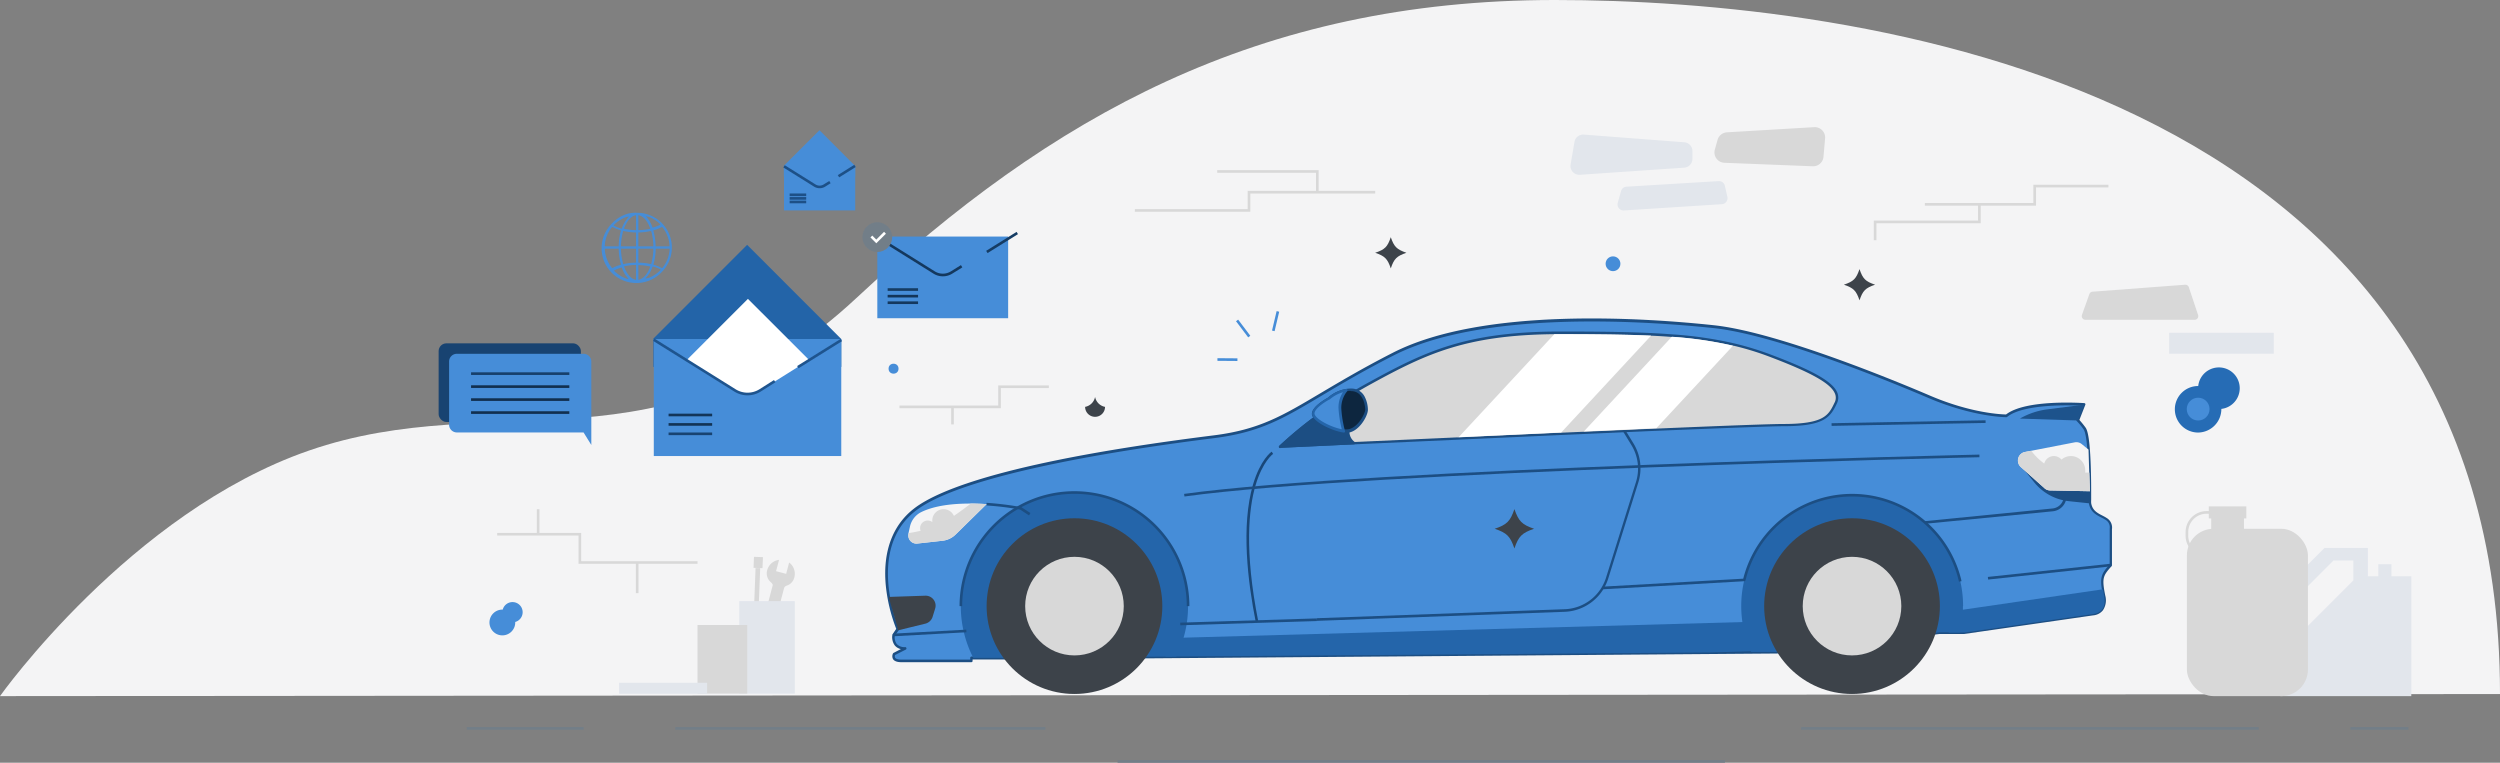 <?xml version="1.0" encoding="UTF-8" standalone="no"?>
<svg
   width="537.52"
   height="164"
   viewBox="0 0 537.52 164"
   version="1.1"
   id="svg20316"
   sodipodi:docname="contact-us.svg"
   inkscape:version="1.2.2 (732a01da63, 2022-12-09)"
   xmlns:inkscape="http://www.inkscape.org/namespaces/inkscape"
   xmlns:sodipodi="http://sodipodi.sourceforge.net/DTD/sodipodi-0.dtd"
   xmlns="http://www.w3.org/2000/svg"
   xmlns:svg="http://www.w3.org/2000/svg">
  <rect x="0" y="0" width="537.52" height="164" fill="#808080" stroke="none"/>
  <defs
     id="defs20320" />
  <sodipodi:namedview
     id="namedview20318"
     pagecolor="#505050"
     bordercolor="#eeeeee"
     borderopacity="1"
     inkscape:showpageshadow="0"
     inkscape:pageopacity="0"
     inkscape:pagecheckerboard="0"
     inkscape:deskcolor="#505050"
     showgrid="false"
     inkscape:zoom="1.9219433"
     inkscape:cx="231.27633"
     inkscape:cy="63.997725"
     inkscape:window-width="1920"
     inkscape:window-height="1017"
     inkscape:window-x="-8"
     inkscape:window-y="-8"
     inkscape:window-maximized="1"
     inkscape:current-layer="svg20316" />
  <g
     id="Layer_2"
     data-name="Layer 2"
     transform="translate(-921.48 -35)">
    <g
       id="Layer_1"
       data-name="Layer 1"
       transform="translate(2 102)">
      <g
         id="Group_794"
         data-name="Group 794"
         transform="translate(-124.91 -85)">
        <path
           id="Path_2877"
           data-name="Path 2877"
           d="M1044.39,167.67s28-39.49,66.39-52.78c40.41-14,75.93,6.14,117.73-32.8S1314.73,18,1378.69,18s203.22,17.15,203.22,149.22Z"
           fill="#f4f4f5" />
        <path
           id="Path_2878"
           data-name="Path 2878"
           d="M1498.27,131.71v7.79c-1.73,1.9-2.08,2.62-1.7,5.16.07.42.15.89.26,1.43.72,3.75-2.33,3.91-2.33,3.91l-27.76,4h-5.25l-35,4.21h-5.58l-8.76.07-114.82.88h-2.36l-34.82.27h-6.84l-.06.65h-15c-2.34,0-1.58-1.47-1.58-1.47l2.4-1.25a2.3,2.3,0,0,1-2.51-2.78l.93-1.36s-7.38-17.12,3.68-25.68,49.52-13.82,64.26-15.67,18.7-7.63,38.59-17.78,56.07-7.27,68.9-5.89,36.41,10.84,46.23,15.06,16.7,4.14,16.7,4.14c4.13-3.33,16.7-2.44,16.7-2.44l-1.35,3.41a9.994,9.994,0,0,1,1.44,1.73c.6.78.89,3.86,1,7.1s.13,6.81.13,8.24a5.288,5.288,0,0,0,0,.72c.33,2.19,2.19,2.58,3.41,3.37A2.12,2.12,0,0,1,1498.27,131.71Z"
           fill="#fed428"
           style="fill:#468dd8;fill-opacity:1" />
        <path
           id="Path_2879"
           data-name="Path 2879"
           d="M1253.22,160.38h-15c-.94,0-1.55-.23-1.83-.68a1.339,1.339,0,0,1,0-1.2.28.28,0,0,1,.12-.12l1.57-.82a2.42,2.42,0,0,1-1.29-.77,3,3,0,0,1-.54-2.24.272.272,0,0,1,0-.11l.84-1.23a35.161,35.161,0,0,1-2.27-9.57c-.61-7.11,1.5-12.74,6.1-16.3,5.39-4.18,21-10.29,64.4-15.73,9.8-1.23,14.76-4.18,23-9.08,4-2.36,8.91-5.3,15.51-8.67,19.52-10,54.79-7.46,69.06-5.93S1454,100.77,1459.21,103c9,3.88,15.64,4.1,16.5,4.11,4.23-3.29,16.29-2.47,16.81-2.44a.32.32,0,0,1,.22.13.27.27,0,0,1,0,.26l-1.27,3.23a20.193,20.193,0,0,1,1.33,1.64c.55.72.9,3.09,1.08,7.26.14,3.11.13,6.38.13,8v.3a4.58,4.58,0,0,0,0,.67c.24,1.57,1.33,2.14,2.39,2.68.32.17.62.32.89.5a2.4,2.4,0,0,1,1.19,2.43v7.76a.259.259,0,0,1-.07.19c-1.68,1.84-2,2.46-1.63,4.93.06.38.14.81.26,1.41a3.84,3.84,0,0,1-.51,3.16,3,3,0,0,1-2.09,1.09l-27.73,4h-5.28l-35,4.2h0l-166.35,1.28h-6.58v.39A.29.29,0,0,1,1253.22,160.38Zm-16.38-1.55a.74.74,0,0,0,0,.58c.16.26.64.41,1.34.41H1253v-.4a.29.29,0,0,1,.29-.26h6.84l37.18-.29,114.82-.88,14.33-.11,35-4.2h5.27l27.74-4a2.58,2.58,0,0,0,1.69-.88,3.29,3.29,0,0,0,.4-2.7c-.12-.6-.2-1-.26-1.43-.4-2.64,0-3.44,1.69-5.32v-7.74h0a1.83,1.83,0,0,0-.93-1.86,7.534,7.534,0,0,0-.85-.47c-1.13-.58-2.41-1.24-2.69-3.1a4.5,4.5,0,0,1-.06-.76v-.3c0-1.57,0-4.83-.13-7.92-.21-5-.64-6.52-1-6.95a12.326,12.326,0,0,0-1.38-1.67.27.27,0,0,1-.1-.34l1.2-3c-2.14-.12-12.52-.5-16.11,2.4a.269.269,0,0,1-.17.06c-.07,0-7.07,0-16.82-4.16-5.23-2.24-32-13.52-46.15-15s-49.36-4-68.74,5.87c-6.58,3.35-11.51,6.29-15.48,8.65-8.28,4.94-13.28,7.91-23.2,9.15-19.58,2.45-53.94,7.74-64.12,15.62-10.76,8.32-3.67,25.17-3.6,25.34a.26.26,0,0,1,0,.27l-.89,1.31a2.419,2.419,0,0,0,.43,1.72,2.25,2.25,0,0,0,1.81.66.28.28,0,0,1,.27.22.29.29,0,0,1-.14.32Z"
           fill="#c49f07"
           style="fill:#1c4e83;fill-opacity:1" />
        <path
           id="Path_2880"
           data-name="Path 2880"
           d="M1493.8,126.18v.06l-4.57-.48a11.1,11.1,0,0,1-7.48-4.07l-3.33-4.13,15.25-.34c.14,3.31.13,6.81.13,8.24a5.328,5.328,0,0,0,0,.72Z"
           fill="#e4b909"
           style="fill:#1c4e83;fill-opacity:1" />
        <path
           id="Path_2881"
           data-name="Path 2881"
           d="M1466.44,148.32a23.8,23.8,0,0,1-.67,5.64h-4.28l-35,4.21h-5.58a23.85,23.85,0,1,1,45.56-9.89Z"
           fill="#e4b909"
           style="fill:#2465aa;fill-opacity:1" />
        <path
           id="Path_2882"
           data-name="Path 2882"
           d="M1494.5,150l-27.76,4h-3.37l1.16-4.63,32-4.67c.07.42.15.89.26,1.43C1497.55,149.84,1494.5,150,1494.5,150Z"
           fill="#e4b909"
           style="fill:#2465aa;fill-opacity:1" />
        <path
           id="Path_2883"
           data-name="Path 2883"
           d="M1421.84,158.01l-9.72.27-114.82.88-2.36.02,2.62-4.04,123.11-3.44Z"
           fill="#e4b909"
           style="fill:#2465aa;fill-opacity:1" />
        <path
           id="Path_2884"
           data-name="Path 2884"
           d="M1299.83,148.32a24.32,24.32,0,0,1-2.53,10.84l-37.18.29h-6.46a24.43,24.43,0,1,1,46.17-11.13Z"
           fill="#e4b909"
           style="fill:#2465aa;fill-opacity:1" />
        <path
           id="Path_2885"
           data-name="Path 2885"
           d="M1439.09,104.61c-1.38,3-2.56,4.73-11.22,4.73-2.63,0-13.62.43-27.66,1h0l-15.57.68h0l-4.86.22-22,1-22.21,1-15.89.74s5.39-5.47,16-11.76c1.11-.67,2.29-1.34,3.53-2,12.47-6.86,21.17-10.58,39.71-10.74h1.94c7.2,0,13.36.08,18.85.35,1.52.07,3,.16,4.42.27a83.626,83.626,0,0,1,13.14,1.93,62.928,62.928,0,0,1,7.52,2.28C1436.83,98.9,1440.47,101.66,1439.09,104.61Z"
           fill="#d8d8d8" />
        <path
           id="Path_2886"
           data-name="Path 2886"
           d="M1319.64,114.35a.3.3,0,0,1-.26-.17.29.29,0,0,1,.06-.32,87.138,87.138,0,0,1,16-11.81c1.1-.65,2.29-1.33,3.54-2,12-6.6,20.67-10.61,39.85-10.77h1.94c7.07,0,13.36.08,18.87.34,1.59.08,3,.17,4.42.28a83.707,83.707,0,0,1,13.19,1.93,64.511,64.511,0,0,1,7.55,2.29c9.41,3.52,13.65,5.93,14.62,8.29a2.82,2.82,0,0,1-.09,2.34h0c-1.41,3-2.73,4.89-11.48,4.89-2.34,0-11.64.35-27.64,1l-15.57.69-2.07.09-2.8.12-22,1-22.21,1-15.89.75Zm119.27-11.74c-.89-2.18-5.16-4.56-14.29-8a61.708,61.708,0,0,0-7.49-2.28h-.15a83.225,83.225,0,0,0-13-1.89h-.22c-1.31-.1-2.67-.19-4.18-.26h-.24c-5.44-.25-11.65-.3-18.6-.33h-2.2c-18.87.19-27.45,4.18-39.32,10.7-1.24.68-2.42,1.36-3.52,2a93,93,0,0,0-15.37,11.2l15.14-.71,22.2-1h.29c7-.33,14.47-.67,21.75-1h.29l2.52-.11,2.06-.09h.29l15.28-.68h.29c15.83-.68,25-1,27.38-1,8.84,0,9.73-1.91,11-4.56a2.25,2.25,0,0,0,.09-1.99Z"
           fill="#c49f07"
           style="fill:#1c4e83;fill-opacity:1" />
        <path
           id="Path_2887"
           data-name="Path 2887"
           d="M1335.53,113.32l-15.89.74s5.39-5.47,16-11.76l-1.2,7.63a3,3,0,0,0,1.09,3.39Z"
           fill="#c49f07"
           style="fill:#1c4e83;fill-opacity:1" />
        <path
           id="Path_2888"
           data-name="Path 2888"
           d="M1319.64,114.35a.3.3,0,0,1-.26-.17.29.29,0,0,1,.06-.32,87.138,87.138,0,0,1,16-11.81.283.283,0,0,1,.43.28l-1.2,7.63a2.71,2.71,0,0,0,1,3.07.27.27,0,0,1,.1.31.28.28,0,0,1-.26.2l-15.89.75Zm15.59-11.5a92.231,92.231,0,0,0-14.85,10.89l14.44-.68a3.37,3.37,0,0,1-.69-3.2Z"
           fill="#c49f07"
           style="fill:#1c4e83;fill-opacity:1" />
        <path
           id="Path_2889"
           data-name="Path 2889"
           d="M1314.4,151.8c-1.72-8.61-3.21-20.74-.6-29.62,1.59-5.37,3.91-7,4-7.07l.32.47s-2.29,1.63-3.8,6.85c-1.41,4.84-2.44,13.84.62,29.26Z"
           fill="#c49f07"
           style="fill:#194778;fill-opacity:1" />
        <path
           id="Path_2890"
           data-name="Path 2890"
           d="M1327.53,151.49v-.57l53.41-1.94a9.69,9.69,0,0,0,8.75-6.75l6.46-20.63a9.649,9.649,0,0,0-1-7.91l-1.76-2.88.48-.29,1.76,2.87a10.21,10.21,0,0,1,1,8.38l-6.46,20.63a10.24,10.24,0,0,1-9.27,7.14Z"
           fill="#c49f07"
           style="fill:#1c4e83;fill-opacity:1" />
        <rect
           id="Rectangle_1901"
           data-name="Rectangle 1901"
           width="29.38"
           height="0.57"
           transform="matrix(1, -0.031, 0.031, 1, 1298.143, 151.872)"
           fill="#c49f07"
           style="fill:#1c4e83;fill-opacity:1" />
        <path
           id="Path_2891"
           data-name="Path 2891"
           d="M1265.64,128.82l-1.93-1.26a63.844,63.844,0,0,0-7.21-.88v-.57a64.185,64.185,0,0,1,7.34.9h.1l2,1.3Z"
           fill="#c49f07"
           style="fill:#1c4e83;fill-opacity:1" />
        <path
           id="Path_2892"
           data-name="Path 2892"
           d="M1256.51,126.39l-6.63,6.51a4.81,4.81,0,0,1-2.9,1.37l-5.37.6a1.74,1.74,0,0,1-1.88-2.11v-.14l.31-1.41a4.57,4.57,0,0,1,2.39-3.09c2.92-1.44,6.91-1.86,10.66-1.85Q1254.89,126.285,1256.51,126.39Z"
           fill="#f4f4f5" />
        <path
           id="Path_2893"
           data-name="Path 2893"
           d="M1256.51,126.39l-6.63,6.51a4.81,4.81,0,0,1-2.9,1.37l-5.37.6a1.74,1.74,0,0,1-1.88-2.11v-.14c.64-.09,1.52-.24,2.6-.5a1.4,1.4,0,0,1-.11-.58,1.62,1.62,0,0,1,1.62-1.62,1.58,1.58,0,0,1,1,.33v-.33a2.43,2.43,0,0,1,4.65-1c1.46-1,2.78-2,3.65-2.66C1254.29,126.28,1255.43,126.32,1256.51,126.39Z"
           fill="#d8d8d8" />
        <path
           id="Path_2894"
           data-name="Path 2894"
           d="M1235.54,146.62l7.74-.26a1.86,1.86,0,0,1,1.2.39h0a1.88,1.88,0,0,1,.65,2l-.55,1.77a1.91,1.91,0,0,1-1.35,1.26l-5.79,1.42"
           fill="#3d434a" />
        <path
           id="Path_2895"
           data-name="Path 2895"
           d="M1237.5,153.52l-.13-.56,5.8-1.42a1.58,1.58,0,0,0,1.13-1.07l.55-1.77a1.6,1.6,0,0,0-.54-1.73,1.65,1.65,0,0,0-1-.33l-7.73.27v-.57l7.74-.26a2.14,2.14,0,0,1,2.13,2.79l-.55,1.77a2.18,2.18,0,0,1-1.55,1.45Z"
           fill="#3d434a" />
        <path
           id="Path_2896"
           data-name="Path 2896"
           d="M1300.12,148.32h-.57a24.14,24.14,0,1,0-48.28,0h-.57a24.71,24.71,0,1,1,49.42,0Z"
           fill="#c49f07"
           style="fill:#1c4e83;fill-opacity:1" />
        <rect
           id="Rectangle_1902"
           data-name="Rectangle 1902"
           width="15.67"
           height="0.57"
           transform="translate(1236.505 154.234) rotate(-3.14)"
           fill="#c49f07"
           style="fill:#1c4e83;fill-opacity:1" />
        <path
           id="Path_2897"
           data-name="Path 2897"
           d="M1389,144.7v-.57l30.2-1.71a24.14,24.14,0,0,1,46.94.53l-.56.12a23.57,23.57,0,0,0-45.88-.31.28.28,0,0,1-.26.21Z"
           fill="#c49f07"
           style="fill:#1c4e83;fill-opacity:1" />
        <rect
           id="Rectangle_1903"
           data-name="Rectangle 1903"
           width="26.6"
           height="0.57"
           transform="translate(1471.795 142.044) rotate(-6.14)"
           fill="#c49f07"
           style="fill:#1c4e83;fill-opacity:1" />
        <path
           id="Path_2898"
           data-name="Path 2898"
           d="M1458.28,130.62v-.57l27.4-2.72a2.71,2.71,0,0,0,2.45-2.91l-.06-1h.56l.07,1a3.28,3.28,0,0,1-3,3.52Z"
           fill="#c49f07"
           style="fill:#1c4e83;fill-opacity:1" />
        <path
           id="Path_2899"
           data-name="Path 2899"
           d="M1299.06,124.75l-.08-.56c39.29-5.44,169.67-8.42,171-8.45v.57C1468.67,116.34,1338.32,119.32,1299.06,124.75Z"
           fill="#c49f07"
           style="fill:#1c4e83;fill-opacity:1" />
        <rect
           id="Rectangle_1904"
           data-name="Rectangle 1904"
           width="33.12"
           height="0.57"
           transform="translate(1438.188 108.996) rotate(-1.09)"
           fill="#c49f07"
           style="fill:#1c4e83;fill-opacity:1" />
        <path
           id="Path_2900"
           data-name="Path 2900"
           d="M1338.18,106.12c0,1.24-1.89,4.64-4.25,4.64a4,4,0,0,1-.66-.05c-2.49-.34-6.53-2.37-6.53-3.74s3.33-3.27,3.33-3.27a7.77,7.77,0,0,1,3.72-1.81,6.058,6.058,0,0,1,1.06-.09C1337.66,101.8,1338.18,104.88,1338.18,106.12Z"
           fill="#c49f07"
           style="fill:#0d263f;fill-opacity:1" />
        <path
           id="Path_2901"
           data-name="Path 2901"
           d="M1333.93,111.05a4.512,4.512,0,0,1-.7-.06c-2.55-.35-6.78-2.42-6.78-4s3-3.24,3.46-3.5a7.85,7.85,0,0,1,3.84-1.86,6.531,6.531,0,0,1,1.1-.09,3.21,3.21,0,0,1,3,1.84,6.351,6.351,0,0,1,.65,2.76C1338.47,107.51,1336.46,111.05,1333.93,111.05Zm.92-9a6.771,6.771,0,0,0-1,.08,7.581,7.581,0,0,0-3.57,1.73h-.06c-.89.47-3.19,1.93-3.19,3s3.7,3.11,6.29,3.46a4.688,4.688,0,0,0,.62,0c2.19,0,4-3.29,4-4.36-.04.04-.07-3.87-3.09-3.87Z"
           fill="#c49f07"
           style="fill:#1c4e83;fill-opacity:1" />
        <path
           id="Path_2902"
           data-name="Path 2902"
           d="M1332.46,105.82a23.594,23.594,0,0,0,.81,4.89c-2.49-.34-6.53-2.37-6.53-3.74s3.33-3.27,3.33-3.27a7.77,7.77,0,0,1,3.72-1.81,6,6,0,0,0-1.33,3.93Z"
           fill="#fed428"
           style="fill:#468dd8;fill-opacity:1" />
        <path
           id="Path_2903"
           data-name="Path 2903"
           d="M1333.27,111h0c-2.55-.35-6.78-2.42-6.78-4s3-3.24,3.46-3.5a7.85,7.85,0,0,1,3.84-1.86.29.29,0,0,1,.27.46,5.63,5.63,0,0,0-1.28,3.73h0a23.874,23.874,0,0,0,.8,4.84.269.269,0,0,1-.06.26.28.28,0,0,1-.25.07Zm-.13-8.67a7.52,7.52,0,0,0-2.87,1.57h-.06c-.89.47-3.19,1.93-3.19,3s3.32,2.89,5.86,3.39a24.183,24.183,0,0,1-.7-4.53h0a5.869,5.869,0,0,1,.96-3.43Z"
           fill="#c49f07"
           style="fill:#2465aa;fill-opacity:1" />
        <circle
           id="Ellipse_185"
           data-name="Ellipse 185"
           cx="18.89"
           cy="18.89"
           r="18.89"
           transform="translate(1423.7 129.43)"
           fill="#3d434a" />
        <circle
           id="Ellipse_186"
           data-name="Ellipse 186"
           cx="10.6"
           cy="10.6"
           r="10.6"
           transform="translate(1431.99 137.72)"
           fill="#d8d8d8" />
        <circle
           id="Ellipse_187"
           data-name="Ellipse 187"
           cx="18.89"
           cy="18.89"
           r="18.89"
           transform="translate(1256.52 129.43)"
           fill="#3d434a" />
        <circle
           id="Ellipse_188"
           data-name="Ellipse 188"
           cx="10.6"
           cy="10.6"
           r="10.6"
           transform="translate(1264.81 137.72)"
           fill="#d8d8d8" />
        <path
           id="Path_2904"
           data-name="Path 2904"
           d="M1399.39,90.16,1380.05,111h-.29c-7.28.32-14.71.66-21.75,1l20.58-22.16h2.2C1387.74,89.86,1394,89.91,1399.39,90.16Z"
           fill="#fff" />
        <path
           id="Path_2905"
           data-name="Path 2905"
           d="M1417,92.33l-16.49,17.75h-.29l-15.28.68,18.89-20.34h.22A83.218,83.218,0,0,1,1417,92.33Z"
           fill="#fff" />
        <path
           id="Path_2906"
           data-name="Path 2906"
           d="M1492.5,105l-1.35,3.41-12.47-.41h0a15.891,15.891,0,0,1,6-2Z"
           fill="#e4b909"
           style="fill:#1d538c;fill-opacity:1" />
        <path
           id="Path_2907"
           data-name="Path 2907"
           d="M1493.75,123.62l-8.51-.17A1.86,1.86,0,0,1,1484,123l-5.13-4.59a1.88,1.88,0,0,1,.9-3.23l1.36-.26,9.33-1.81a1.83,1.83,0,0,1,1.54.39l1.44,1.17.15,4.92Z"
           fill="#f4f4f5" />
        <path
           id="Path_2908"
           data-name="Path 2908"
           d="M1493.75,123.62l-8.51-.17A1.86,1.86,0,0,1,1484,123l-5.13-4.59a1.88,1.88,0,0,1,.9-3.23l1.36-.26a13,13,0,0,0,2.79,2.75,2.13,2.13,0,0,1,3.7-.85,3.08,3.08,0,0,1,5.11,2.31,3.727,3.727,0,0,1,0,.48h.89Z"
           fill="#d8d8d8" />
        <rect
           id="Rectangle_1905"
           data-name="Rectangle 1905"
           width="28.13"
           height="17.56"
           transform="translate(1233.02 68.86)"
           fill="#fed428"
           style="fill:#468dd8;fill-opacity:1" />
        <rect
           id="Rectangle_1906"
           data-name="Rectangle 1906"
           width="7.703"
           height="0.571"
           transform="matrix(0.849, -0.529, 0.529, 0.849, 1256.421, 71.929)"
           fill="#c49f07"
           style="fill:#153c64;fill-opacity:1" />
        <path
           id="Path_2909"
           data-name="Path 2909"
           d="M1247.09,77.41a3.73,3.73,0,0,1-2-.58l-12.2-7.61.3-.48,12.2,7.61a3.28,3.28,0,0,0,3.44,0L1251,75l.3.49-2.21,1.37A3.76,3.76,0,0,1,1247.09,77.41Z"
           fill="#c49f07"
           style="fill:#14385e;fill-opacity:1" />
        <rect
           id="Rectangle_1907"
           data-name="Rectangle 1907"
           width="6.54"
           height="0.57"
           transform="translate(1235.24 79.97)"
           fill="#c49f07"
           style="fill:#153c64;fill-opacity:1" />
        <rect
           id="Rectangle_1908"
           data-name="Rectangle 1908"
           width="6.54"
           height="0.57"
           transform="translate(1235.24 81.39)"
           fill="#c49f07"
           style="fill:#133559;fill-opacity:1" />
        <rect
           id="Rectangle_1909"
           data-name="Rectangle 1909"
           width="6.54"
           height="0.57"
           transform="translate(1235.24 82.8)"
           fill="#c49f07"
           style="fill:#14385e;fill-opacity:1" />
        <path
           id="Path_2910"
           data-name="Path 2910"
           d="M1225.27,90.89l-20.24-20.25L1184.87,90.8v6.1h40.4Z"
           fill="#fed428"
           style="fill:#2364a8;fill-opacity:1" />
        <rect
           id="Rectangle_1910"
           data-name="Rectangle 1910"
           width="40.31"
           height="25.16"
           transform="translate(1184.96 90.89)"
           fill="#fed428"
           style="fill:#468dd8;fill-opacity:1" />
        <path
           id="Path_2911"
           data-name="Path 2911"
           d="M1218.32,95.37l-.11.11L1211,100l-3.16,2a5.05,5.05,0,0,1-5.37,0L1192,95.46l13.2-13.2Z"
           fill="#fff" />
        <rect
           id="Rectangle_1911"
           data-name="Rectangle 1911"
           width="11.02"
           height="0.57"
           transform="translate(1215.782 96.699) rotate(-31.95)"
           fill="#c49f07"
           style="fill:#1e548e;fill-opacity:1" />
        <rect
           id="Rectangle_1912"
           data-name="Rectangle 1912"
           width="9.37"
           height="0.57"
           transform="translate(1188.14 106.94)"
           fill="#c49f07"
           style="fill:#133559;fill-opacity:1" />
        <rect
           id="Rectangle_1913"
           data-name="Rectangle 1913"
           width="9.37"
           height="0.57"
           transform="translate(1188.14 108.97)"
           fill="#c49f07"
           style="fill:#123355;fill-opacity:1" />
        <rect
           id="Rectangle_1914"
           data-name="Rectangle 1914"
           width="9.37"
           height="0.57"
           transform="translate(1188.14 110.99)"
           fill="#c49f07"
           style="fill:#184371;fill-opacity:1" />
        <path
           id="Path_2912"
           data-name="Path 2912"
           d="M1205.11,103a5.33,5.33,0,0,1-2.83-.81l-17.47-10.9.3-.49,17.47,10.91a4.82,4.82,0,0,0,5.07,0l3.16-2,.3.48-3.16,2a5.339,5.339,0,0,1-2.84.81Z"
           fill="#c49f07"
           style="fill:#1e548e;fill-opacity:1" />
        <path
           id="Path_2913"
           data-name="Path 2913"
           d="M1228.26,53.69,1220.58,46l-7.66,7.65v2.32h15.34Z"
           fill="#fed428"
           style="fill:#468dd8;fill-opacity:1" />
        <rect
           id="Rectangle_1915"
           data-name="Rectangle 1915"
           width="15.31"
           height="9.55"
           transform="translate(1212.96 53.69)"
           fill="#fed428"
           style="fill:#468dd8;fill-opacity:1" />
        <rect
           id="Rectangle_1916"
           data-name="Rectangle 1916"
           width="4.19"
           height="0.57"
           transform="translate(1224.52 55.65) rotate(-31.98)"
           fill="#c49f07"
           style="fill:#1d5087;fill-opacity:1" />
        <rect
           id="Rectangle_1917"
           data-name="Rectangle 1917"
           width="3.56"
           height="0.57"
           transform="translate(1214.17 59.6)"
           fill="#c49f07"
           style="fill:#1d5087;fill-opacity:1" />
        <rect
           id="Rectangle_1918"
           data-name="Rectangle 1918"
           width="3.56"
           height="0.57"
           transform="translate(1214.17 60.37)"
           fill="#c49f07"
           style="fill:#1d5087;fill-opacity:1" />
        <rect
           id="Rectangle_1919"
           data-name="Rectangle 1919"
           width="3.56"
           height="0.57"
           transform="translate(1214.17 61.14)"
           fill="#c49f07"
           style="fill:#1d5087;fill-opacity:1" />
        <path
           id="Path_2914"
           data-name="Path 2914"
           d="M1220.61,58.47a2.23,2.23,0,0,1-1.17-.33L1212.81,54l.3-.48,6.63,4.14a1.65,1.65,0,0,0,1.74,0l1.2-.75.3.49-1.2.75A2.2,2.2,0,0,1,1220.61,58.47Z"
           fill="#c49f07"
           style="fill:#1d5087;fill-opacity:1" />
        <path
           id="Path_2915"
           data-name="Path 2915"
           d="M1343.42,69c-.7,2.08-1.27,2.65-3.36,3.35,2.09.71,2.66,1.28,3.36,3.36.7-2.08,1.27-2.65,3.36-3.36C1344.69,71.62,1344.12,71.05,1343.42,69Z"
           fill="#3d434a" />
        <path
           id="Path_2916"
           data-name="Path 2916"
           d="M1370,127.46c-.89,2.62-1.61,3.34-4.24,4.23,2.63.89,3.35,1.61,4.24,4.24.89-2.63,1.61-3.35,4.23-4.24C1371.63,130.8,1370.91,130.08,1370,127.46Z"
           fill="#3d434a" />
        <path
           id="Path_2917"
           data-name="Path 2917"
           d="M1444.2,75.86c-.71,2.08-1.28,2.65-3.36,3.35,2.08.71,2.65,1.28,3.36,3.36.7-2.08,1.27-2.65,3.35-3.36C1445.47,78.51,1444.9,77.94,1444.2,75.86Z"
           fill="#3d434a" />
        <path
           id="Path_2918"
           data-name="Path 2918"
           d="M1279.84,103.34a2.69,2.69,0,0,1-2.14,2.14,2.14,2.14,0,0,0,4.28,0A2.69,2.69,0,0,1,1279.84,103.34Z"
           fill="#3d434a" />
        <path
           id="Path_2919"
           data-name="Path 2919"
           d="M1413.7,48l-.61,2.18a2.23,2.23,0,0,0,2.06,2.82l19,.75a2.23,2.23,0,0,0,2.3-2l.35-4a2.23,2.23,0,0,0-2.35-2.41l-18.75,1.11A2.23,2.23,0,0,0,1413.7,48Z"
           fill="#d8d8d8" />
        <path
           id="Path_2920"
           data-name="Path 2920"
           d="M1394.09,58.14l19.83-1.2a1.3,1.3,0,0,1,1.33,1l.54,2.39a1.29,1.29,0,0,1-1.17,1.57l-21.08,1.35a1.29,1.29,0,0,1-1.32-1.63l.71-2.54a1.29,1.29,0,0,1,1.16-.94Z"
           fill="#e2e6ec" />
        <path
           id="Path_2921"
           data-name="Path 2921"
           d="M1384.94,46.94l21.59,1.65a1.9,1.9,0,0,1,1.75,1.89v1.68a1.91,1.91,0,0,1-1.77,1.89l-22.43,1.53a1.9,1.9,0,0,1-2-2.22l.84-4.86a1.89,1.89,0,0,1,2.02-1.56Z"
           fill="#e2e6ec" />
        <path
           id="Path_2922"
           data-name="Path 2922"
           d="M1494.26,80.72l19.93-1.5a.79.79,0,0,1,.82.54l2,6a.79.79,0,0,1-.75,1h-23.48a.8.8,0,0,1-.75-1.06l1.59-4.46a.79.79,0,0,1,.64-.52Z"
           fill="#d8d8d8" />
        <rect
           id="Rectangle_1920"
           data-name="Rectangle 1920"
           width="22.49"
           height="4.5"
           transform="translate(1510.78 89.55)"
           fill="#e2e6ec" />
        <rect
           id="Rectangle_1921"
           data-name="Rectangle 1921"
           width="25.14"
           height="0.57"
           transform="translate(1144.74 174.33)"
           fill="#727e88" />
        <rect
           id="Rectangle_1922"
           data-name="Rectangle 1922"
           width="79.58"
           height="0.57"
           transform="translate(1189.58 174.33)"
           fill="#727e88" />
        <rect
           id="Rectangle_1923"
           data-name="Rectangle 1923"
           width="130.59"
           height="0.57"
           transform="translate(1284.68 181.43)"
           fill="#727e88" />
        <rect
           id="Rectangle_1924"
           data-name="Rectangle 1924"
           width="12.49"
           height="0.57"
           transform="translate(1549.74 174.33)"
           fill="#727e88" />
        <rect
           id="Rectangle_1925"
           data-name="Rectangle 1925"
           width="98.4"
           height="0.57"
           transform="translate(1431.64 174.33)"
           fill="#727e88" />
        <path
           id="Path_2923"
           data-name="Path 2923"
           d="M1558.56,141.9v-2.59h-2.81v2.59h-2.25v-6.09h-9.33l-9.48,9.48v22.38h28.15V141.9Zm-8.18.89-12.44,12.44v-8.54l8.17-8.18h4.27Z"
           fill="#e2e6ec" />
        <rect
           id="Rectangle_1926"
           data-name="Rectangle 1926"
           width="26.02"
           height="35.98"
           rx="5.72"
           transform="translate(1514.59 131.69)"
           fill="#d8d8d8" />
        <rect
           id="Rectangle_1927"
           data-name="Rectangle 1927"
           width="7.04"
           height="7.04"
           transform="translate(1519.82 128.17)"
           fill="#d8d8d8" />
        <rect
           id="Rectangle_1928"
           data-name="Rectangle 1928"
           width="8.07"
           height="2.58"
           transform="translate(1519.3 126.88)"
           fill="#d8d8d8" />
        <path
           id="Path_2924"
           data-name="Path 2924"
           d="M1523.94,137.69h-5.13a4.51,4.51,0,0,1-4.5-4.5v-.79a4.51,4.51,0,0,1,4.5-4.51h4.52v.57h-4.52a3.93,3.93,0,0,0-3.93,3.94v.79a3.94,3.94,0,0,0,3.93,3.94h5.13Z"
           fill="#d8d8d8" />
        <path
           id="Path_2925"
           data-name="Path 2925"
           d="M1207.36,152.38l.13-3.32h-1l-.13,3.32Z"
           fill="#d8d8d8" />
        <path
           id="Path_2926"
           data-name="Path 2926"
           d="M1207.49,149.06l.35-8.91h-1l-.34,8.91Z"
           fill="#d8d8d8" />
        <path
           id="Path_2927"
           data-name="Path 2927"
           d="M1206.59,159.45a1.88,1.88,0,0,0,2-1.93l-.34-5.57-2.62-.11-.77,5.53a1.87,1.87,0,0,0,1.78,2.08Z"
           fill="#d8d8d8" />
        <path
           id="Path_2928"
           data-name="Path 2928"
           d="M1208.43,137.79l-1.93-.07-.09,2.37,1.92.07Z"
           fill="#d8d8d8" />
        <path
           id="Path_2929"
           data-name="Path 2929"
           d="M1206.2,157l-.1,2.4a2,2,0,0,0,.49.09,1.639,1.639,0,0,0,.5,0l.09-2.4a.5.5,0,0,0-1,0Z"
           fill="#d8d8d8" />
        <path
           id="Path_2930"
           data-name="Path 2930"
           d="M1205.35,153.46l-.15,1.07,3.16.12-.06-1.08Z"
           fill="#d8d8d8" />
        <path
           id="Path_2931"
           data-name="Path 2931"
           d="M1208.88,158.43l.64-2.43-2.17-.57-.64,2.43a3,3,0,0,1-1.12-3.19,2.43,2.43,0,0,1,1.68-1.79c.27-.08.92-.18,1-.45l2.26-8.6c.07-.26-.44-.67-.63-.87a2.47,2.47,0,0,1-.56-2.35,3,3,0,0,1,2.55-2.23l-.64,2.43,2.17.57.64-2.43a3,3,0,0,1,1.12,3.19,2.44,2.44,0,0,1-1.68,1.79.8.8,0,0,0-.54.57l-2.27,8.6a.8.8,0,0,0,.19.75,2.44,2.44,0,0,1,.55,2.35,3,3,0,0,1-2.54,2.23Z"
           fill="#d8d8d8" />
        <rect
           id="Rectangle_1929"
           data-name="Rectangle 1929"
           width="11.93"
           height="19.89"
           transform="translate(1215.28 167.14) rotate(180)"
           fill="#e2e6ec" />
        <rect
           id="Rectangle_1930"
           data-name="Rectangle 1930"
           width="10.69"
           height="14.76"
           transform="translate(1205.05 167.14) rotate(180)"
           fill="#d8d8d8" />
        <rect
           id="Rectangle_1931"
           data-name="Rectangle 1931"
           width="18.92"
           height="2.36"
           transform="translate(1196.43 167.16) rotate(180)"
           fill="#e2e6ec" />
        <rect
           id="Rectangle_1932"
           data-name="Rectangle 1932"
           width="4.3"
           height="0.57"
           transform="matrix(0.23, -0.973, 0.973, 0.23, 1317.884, 89.074)"
           fill="#fed428"
           style="fill:#468dd8;fill-opacity:1" />
        <rect
           id="Rectangle_1933"
           data-name="Rectangle 1933"
           width="0.57"
           height="4.3"
           transform="translate(1306.145 95.581) rotate(-89.55)"
           fill="#fed428"
           style="fill:#468dd8;fill-opacity:1" />
        <rect
           id="Rectangle_1934"
           data-name="Rectangle 1934"
           width="0.57"
           height="4.35"
           transform="matrix(0.798, -0.602, 0.602, 0.798, 1310.142, 87.064)"
           fill="#fed428"
           style="fill:#468dd8;fill-opacity:1" />
        <circle
           id="Ellipse_189"
           data-name="Ellipse 189"
           cx="1.59"
           cy="1.59"
           r="1.59"
           transform="translate(1389.61 73.12)"
           fill="#fed428"
           style="fill:#468dd8;fill-opacity:1" />
        <path
           id="Path_2932"
           data-name="Path 2932"
           d="M1517,111a5,5,0,1,1,5-5.05A5.06,5.06,0,0,1,1517,111Zm0-9.53a4.475,4.475,0,1,1,0,.01Z"
           fill="#c49f07"
           style="fill:#266cb5;fill-opacity:1" />
        <circle
           id="Ellipse_190"
           data-name="Ellipse 190"
           cx="2.45"
           cy="2.45"
           r="2.45"
           transform="translate(1514.56 103.51)"
           fill="#c49f07"
           style="fill:#468dd8;fill-opacity:1" />
        <circle
           id="Ellipse_191"
           data-name="Ellipse 191"
           cx="1.07"
           cy="1.07"
           r="1.07"
           transform="translate(1235.44 96.2)"
           fill="#fed428"
           style="fill:#468dd8;fill-opacity:1" />
        <circle
           id="Ellipse_192"
           data-name="Ellipse 192"
           cx="1.22"
           cy="1.22"
           r="1.22"
           transform="translate(1151.19 150.62)"
           fill="#fed428" />
        <path
           id="Path_2933"
           data-name="Path 2933"
           d="M1152.41,154.61a2.77,2.77,0,1,1,2.76-2.77,2.77,2.77,0,0,1-2.76,2.77Zm0-5a2.177,2.177,0,1,1,0,.04Z"
           fill="#fed428"
           style="fill:#468dd8;fill-opacity:1" />
        <path
           id="Path_2934"
           data-name="Path 2934"
           d="M1313.22,63.52h-24.83v-.56h24.26V59.04h27.42v.57h-26.85Z"
           fill="#d8d8d8" />
        <path
           id="Path_2935"
           data-name="Path 2935"
           d="M1327.91,59.32h-.57V55.15H1306.1v-.57h21.81Z"
           fill="#d8d8d8" />
        <path
           id="Path_2936"
           data-name="Path 2936"
           d="M1194.36,139.22h-25.58v-6.07h-17.49v-.57h18.06v6.08h25.01Z"
           fill="#d8d8d8" />
        <rect
           id="Rectangle_1935"
           data-name="Rectangle 1935"
           width="0.57"
           height="6.59"
           transform="translate(1181.1 138.94)"
           fill="#d8d8d8" />
        <rect
           id="Rectangle_1936"
           data-name="Rectangle 1936"
           width="0.57"
           height="5.38"
           transform="translate(1159.81 127.49)"
           fill="#d8d8d8" />
        <path
           id="Path_2937"
           data-name="Path 2937"
           d="M1259.58,105.77h-21.8v-.57h21.24v-4.33h10.88v.57h-10.32Z"
           fill="#d8d8d8" />
        <rect
           id="Rectangle_1937"
           data-name="Rectangle 1937"
           width="0.57"
           height="3.77"
           transform="translate(1248.9 105.48)"
           fill="#d8d8d8" />
        <path
           id="Path_2938"
           data-name="Path 2938"
           d="M1482.15,62.22h-23.9v-.57h23.33V57.72h16.14v.57h-15.57Z"
           fill="#d8d8d8" />
        <path
           id="Path_2939"
           data-name="Path 2939"
           d="M1447.84,69.64h-.57V65.43h22.42V61.94h.57V66h-22.42Z"
           fill="#d8d8d8" />
        <rect
           id="Rectangle_1938"
           data-name="Rectangle 1938"
           width="30.59"
           height="16.91"
           rx="1.67"
           transform="translate(1138.7 91.82)"
           fill="#c49f07"
           style="fill:#184371;fill-opacity:1" />
        <path
           id="Path_2940"
           data-name="Path 2940"
           d="M1169.86,94.07h-27.24a1.66,1.66,0,0,0-1.67,1.67v13.57a1.67,1.67,0,0,0,1.67,1.67h27.24l1.67,2.69V95.74a1.67,1.67,0,0,0-1.67-1.67Z"
           fill="#fed428"
           style="fill:#468dd8;fill-opacity:1" />
        <rect
           id="Rectangle_1939"
           data-name="Rectangle 1939"
           width="21.13"
           height="0.57"
           transform="translate(1145.67 98.05)"
           fill="#c49f07"
           style="fill:#17406b;fill-opacity:1" />
        <rect
           id="Rectangle_1940"
           data-name="Rectangle 1940"
           width="21.13"
           height="0.57"
           transform="translate(1145.67 100.84)"
           fill="#c49f07"
           style="fill:#112f4f;fill-opacity:1" />
        <rect
           id="Rectangle_1941"
           data-name="Rectangle 1941"
           width="21.13"
           height="0.57"
           transform="translate(1145.67 103.63)"
           fill="#c49f07"
           style="fill:#112f4f;fill-opacity:1" />
        <rect
           id="Rectangle_1942"
           data-name="Rectangle 1942"
           width="21.13"
           height="0.57"
           transform="translate(1145.67 106.42)"
           fill="#c49f07"
           style="fill:#112f4f;fill-opacity:1" />
        <circle
           id="Ellipse_193"
           data-name="Ellipse 193"
           cx="3.2"
           cy="3.2"
           r="3.2"
           transform="translate(1229.82 65.78)"
           fill="#727e88" />
        <path
           id="Path_2941"
           data-name="Path 2941"
           d="M1232.8,70.31l-1.26-1.26.4-.4.86.86,1.67-1.67.4.41Z"
           fill="#fff" />
        <path
           id="Path_2942"
           data-name="Path 2942"
           d="M1181.38,63.75a7,7,0,0,0-.8,0,5.84,5.84,0,0,0-.73.11h-.13A7.51,7.51,0,0,0,1176,66l-.28.3a7.48,7.48,0,1,0,11,10.14l.27-.29a7.47,7.47,0,0,0-5.61-12.4Zm-5,2.63.12-.12a.934.934,0,0,1,.14-.14l.12-.11.15-.13.13-.11.15-.11.14-.1a.911.911,0,0,1,.16-.11.708.708,0,0,1,.14-.1l.16-.1.15-.08.16-.09.15-.08.17-.09.16-.06.17-.08.16-.06.18-.07h.16l.18-.06h.22a6.33,6.33,0,0,0-1.59,2.59,8.549,8.549,0,0,1-1.7-.66Zm-.36.4a9.082,9.082,0,0,0,1.89.75,13,13,0,0,0-.5,3.44h-3a7,7,0,0,1,1.59-4.19Zm0,8.89a7,7,0,0,1-1.6-4.2h3a13.009,13.009,0,0,0,.5,3.45,8.1,8.1,0,0,0-1.92.75Zm3.57,2.29h-.34l-.16-.06-.18-.06-.16-.06-.17-.08-.15-.07-.18-.08-.15-.08-.17-.09-.14-.09-.16-.1-.14-.09-.16-.11-.14-.1-.15-.12-.13-.11-.15-.12-.12-.12-.14-.13-.12-.12h0a7.749,7.749,0,0,1,1.71-.66,6.131,6.131,0,0,0,1.59,2.58Zm1.55.21c-1.07-.15-2-1.26-2.59-2.9a13.279,13.279,0,0,1,2.59-.31Zm0-3.7a13.41,13.41,0,0,0-2.75.32,12.812,12.812,0,0,1-.49-3.32h3.24Zm0-3.5h-3.24a12.876,12.876,0,0,1,.49-3.32,12.761,12.761,0,0,0,2.75.33Zm0-3.49a12.548,12.548,0,0,1-2.59-.3c.59-1.65,1.52-2.76,2.59-2.91v3.21Zm5.61-.7a6.87,6.87,0,0,1,1.6,4.19h-3a13,13,0,0,0-.5-3.44,9,9,0,0,0,1.89-.75Zm-3.57-2.29h.16l.19.06h.15l.19.07.15.06.18.07.15.07.17.09.15.07a1,1,0,0,1,.17.1l.15.08.16.1.14.09.16.12.13.09.16.12.13.11.14.13.13.11a1.873,1.873,0,0,1,.14.14l.12.12h0a8.414,8.414,0,0,1-1.71.66,6.12,6.12,0,0,0-1.59-2.59Zm-1.54-.22c1.06.15,2,1.26,2.58,2.91a12.448,12.448,0,0,1-2.58.3V64.27Zm0,3.71a12.67,12.67,0,0,0,2.74-.33,12.465,12.465,0,0,1,.49,3.32h-3.23Zm0,3.49h3.23a12.4,12.4,0,0,1-.49,3.32h0a13.313,13.313,0,0,0-2.74-.32Zm0,6.7V75a13.18,13.18,0,0,1,2.58.31c-.59,1.6-1.53,2.69-2.59,2.86Zm4.76-2.1-.12.12-.14.13-.13.12-.15.12a.688.688,0,0,1-.13.11l-.15.12-.14.1-.15.11-.14.09-.17.1-.14.09-.17.09-.15.08-.17.08-.15.07-.18.07-.15.07-.19.06h-.15l-.19.06h-.22a6,6,0,0,0,1.59-2.58,8,8,0,0,1,1.71.65Zm.35-.4a8,8,0,0,0-1.88-.75,13,13,0,0,0,.5-3.45h3a6.9,6.9,0,0,1-1.63,4.2Z"
           fill="#fed428"
           style="fill:#468dd8;fill-opacity:1" />
      </g>
    </g>
  </g>
</svg>
